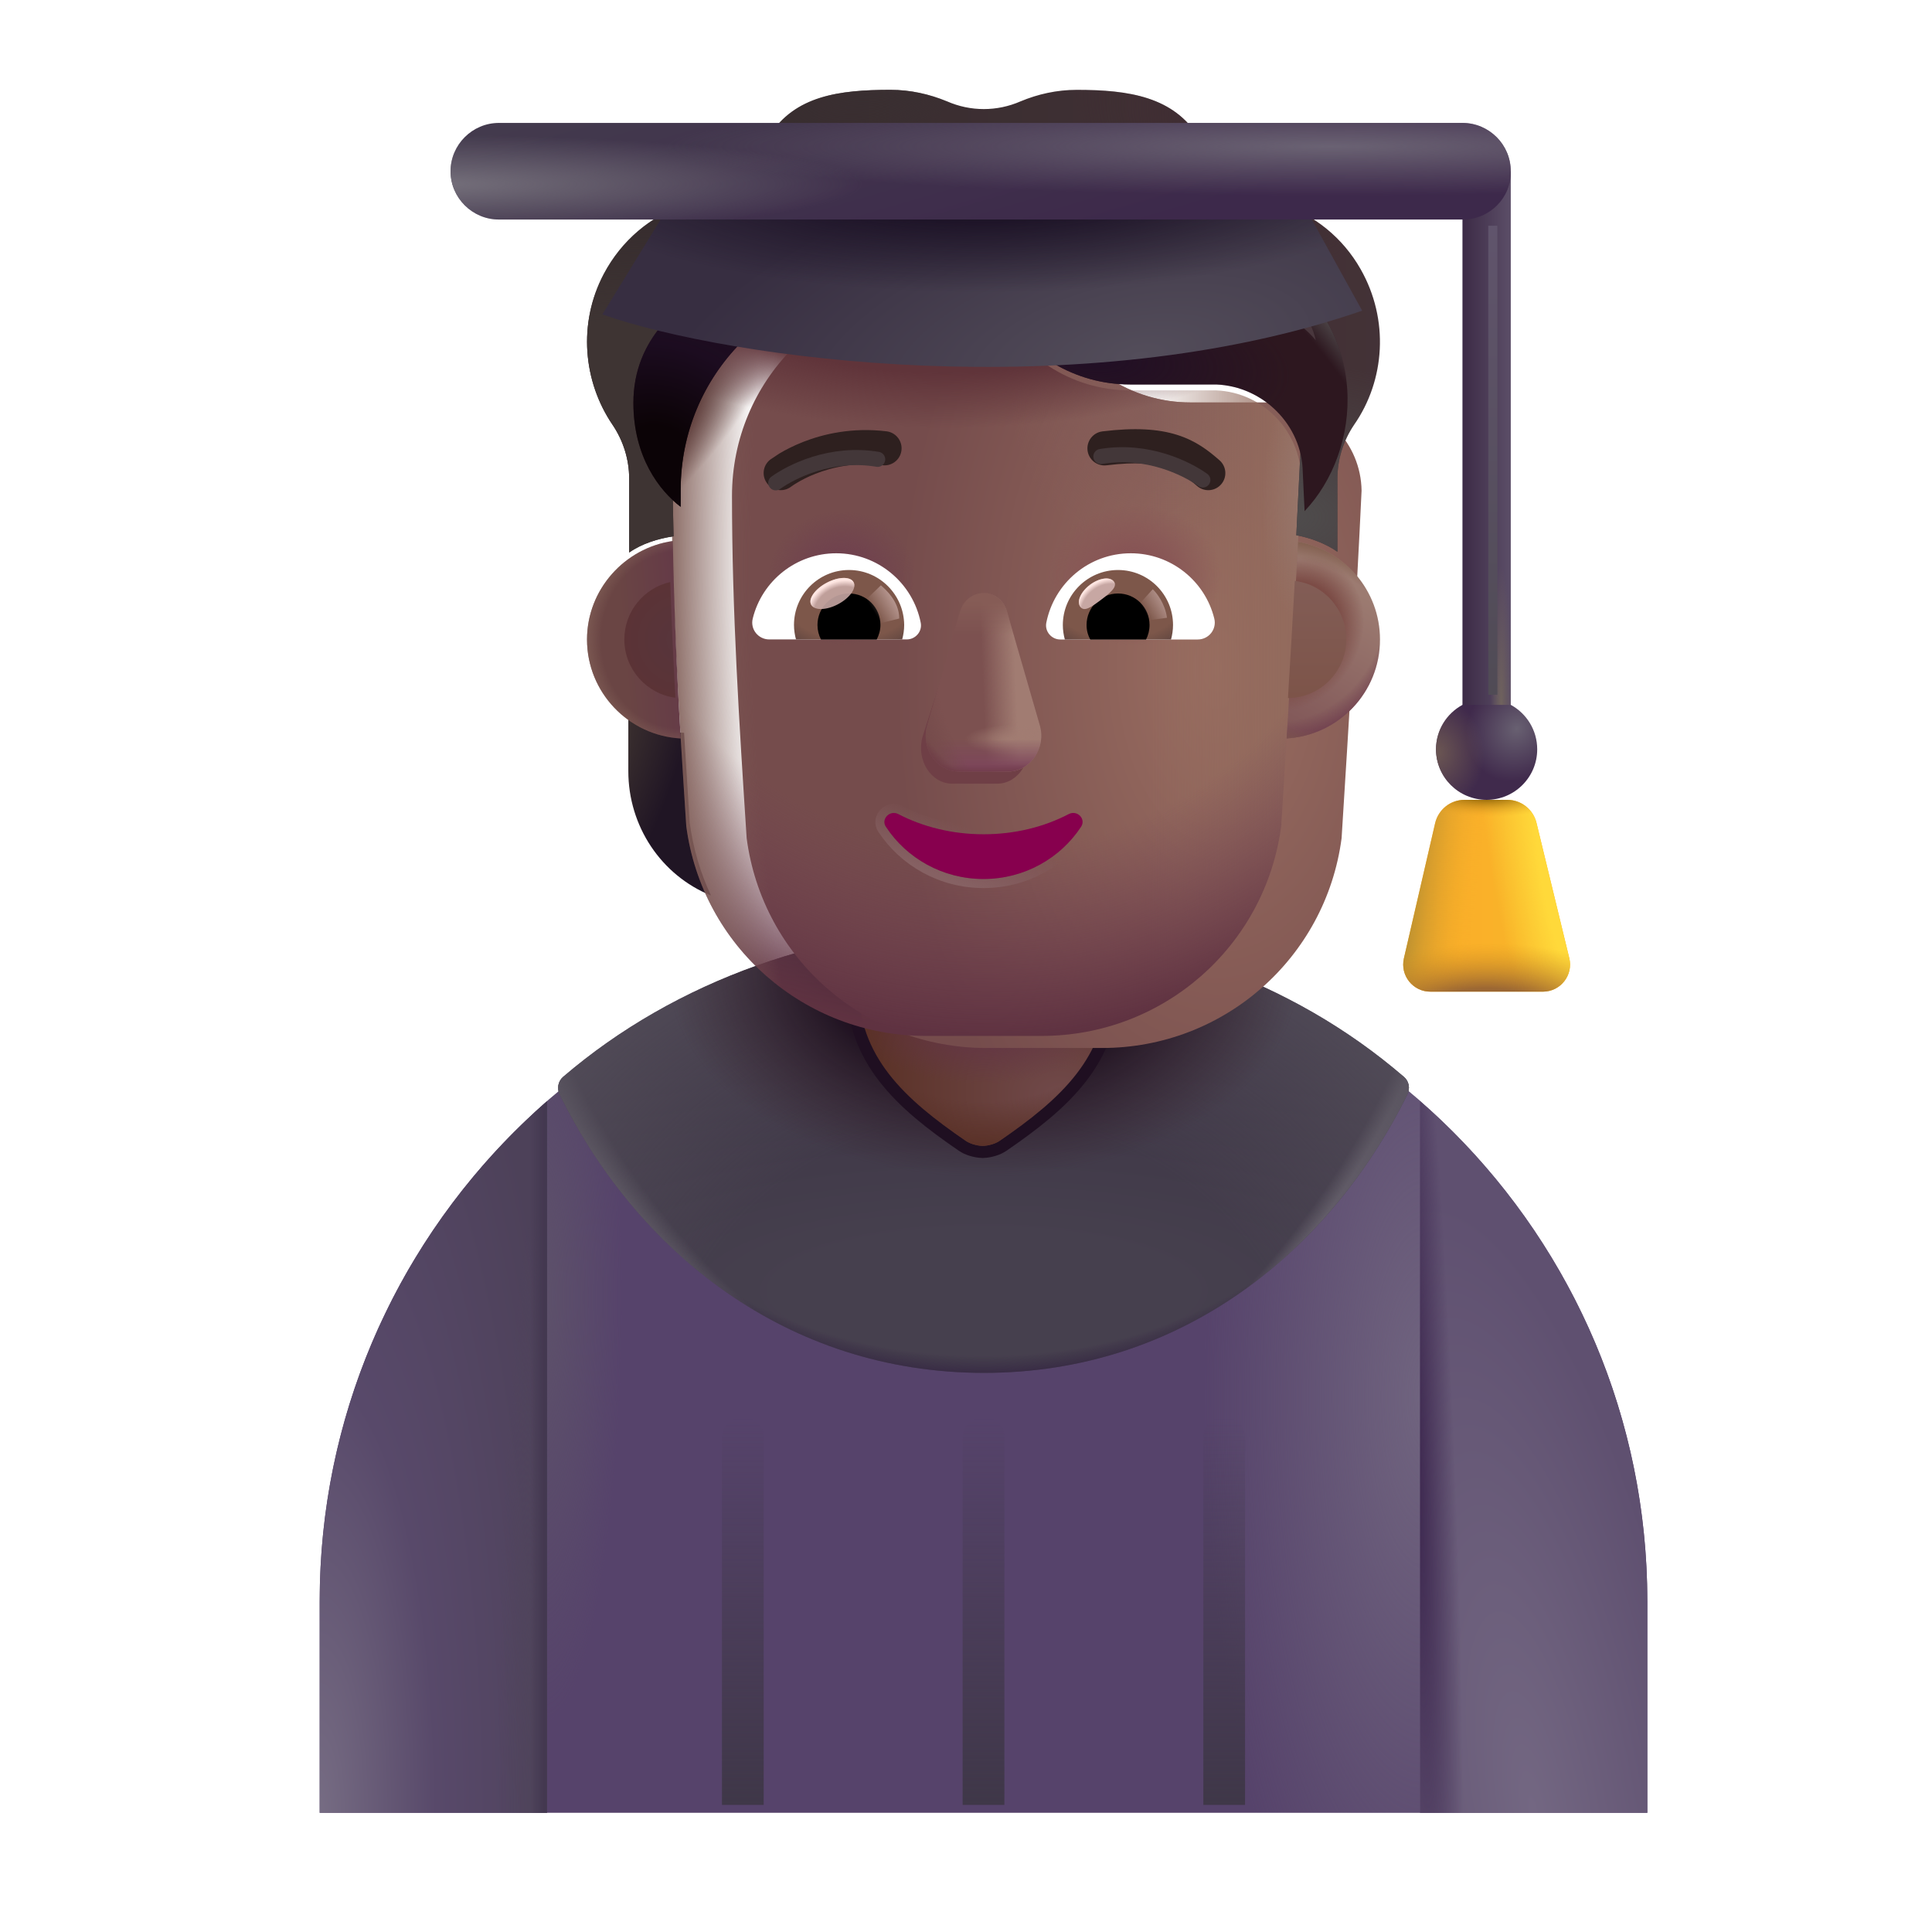 <svg width="32" height="32" viewBox="0 0 32 32" fill="none" xmlns="http://www.w3.org/2000/svg">
<path d="M16.295 15.525C10.225 15.525 5.295 20.445 5.295 26.525V30.025H27.285V26.525C27.285 20.445 22.365 15.525 16.295 15.525Z" fill="#56436B"/>
<path d="M16.295 15.525C10.225 15.525 5.295 20.445 5.295 26.525V30.025H27.285V26.525C27.285 20.445 22.365 15.525 16.295 15.525Z" fill="url(#paint0_radial_4002_1585)"/>
<path d="M16.295 15.525C10.225 15.525 5.295 20.445 5.295 26.525V30.025H27.285V26.525C27.285 20.445 22.365 15.525 16.295 15.525Z" fill="url(#paint1_radial_4002_1585)"/>
<path d="M23.311 18.125C23.36 18.026 23.336 17.907 23.252 17.835C21.396 16.232 18.906 15.348 16.298 15.348C13.69 15.348 11.185 16.242 9.328 17.835C9.245 17.907 9.22 18.026 9.269 18.125C10.544 20.725 13.024 22.739 16.298 22.739C19.572 22.739 22.028 20.724 23.311 18.125Z" fill="url(#paint2_radial_4002_1585)"/>
<path d="M23.311 18.125C23.36 18.026 23.336 17.907 23.252 17.835C21.396 16.232 18.906 15.348 16.298 15.348C13.69 15.348 11.185 16.242 9.328 17.835C9.245 17.907 9.22 18.026 9.269 18.125C10.544 20.725 13.024 22.739 16.298 22.739C19.572 22.739 22.028 20.724 23.311 18.125Z" fill="url(#paint3_radial_4002_1585)"/>
<path d="M23.311 18.125C23.36 18.026 23.336 17.907 23.252 17.835C21.396 16.232 18.906 15.348 16.298 15.348C13.69 15.348 11.185 16.242 9.328 17.835C9.245 17.907 9.22 18.026 9.269 18.125C10.544 20.725 13.024 22.739 16.298 22.739C19.572 22.739 22.028 20.724 23.311 18.125Z" fill="url(#paint4_radial_4002_1585)"/>
<path d="M23.311 18.125C23.36 18.026 23.336 17.907 23.252 17.835C21.396 16.232 18.906 15.348 16.298 15.348C13.69 15.348 11.185 16.242 9.328 17.835C9.245 17.907 9.22 18.026 9.269 18.125C10.544 20.725 13.024 22.739 16.298 22.739C19.572 22.739 22.028 20.724 23.311 18.125Z" fill="url(#paint5_radial_4002_1585)"/>
<path d="M23.311 18.125C23.36 18.026 23.336 17.907 23.252 17.835C21.396 16.232 18.906 15.348 16.298 15.348C13.69 15.348 11.185 16.242 9.328 17.835C9.245 17.907 9.22 18.026 9.269 18.125C10.544 20.725 13.024 22.739 16.298 22.739C19.572 22.739 22.028 20.724 23.311 18.125Z" fill="url(#paint6_radial_4002_1585)"/>
<path d="M23.311 18.125C23.36 18.026 23.336 17.907 23.252 17.835C21.396 16.232 18.906 15.348 16.298 15.348C13.69 15.348 11.185 16.242 9.328 17.835C9.245 17.907 9.22 18.026 9.269 18.125C10.544 20.725 13.024 22.739 16.298 22.739C19.572 22.739 22.028 20.724 23.311 18.125Z" fill="url(#paint7_radial_4002_1585)"/>
<g filter="url(#filter0_f_4002_1585)">
<path d="M15.996 18.896C16.059 18.939 16.166 18.976 16.276 18.98C16.387 18.976 16.494 18.939 16.556 18.896C17.573 18.2 18.336 17.506 18.336 16.309V12.676C18.336 11.536 17.416 10.616 16.276 10.616C15.136 10.616 14.216 11.536 14.216 12.676V16.309C14.216 17.506 14.979 18.2 15.996 18.896Z" stroke="#1F0F21" stroke-width="0.4"/>
</g>
<path d="M15.996 18.896C16.059 18.939 16.166 18.976 16.276 18.98C16.387 18.976 16.494 18.939 16.556 18.896C17.573 18.2 18.336 17.506 18.336 16.309V12.676C18.336 11.536 17.416 10.616 16.276 10.616C15.136 10.616 14.216 11.536 14.216 12.676V16.309C14.216 17.506 14.979 18.2 15.996 18.896Z" fill="url(#paint8_radial_4002_1585)"/>
<path d="M15.996 18.896C16.059 18.939 16.166 18.976 16.276 18.98C16.387 18.976 16.494 18.939 16.556 18.896C17.573 18.2 18.336 17.506 18.336 16.309V12.676C18.336 11.536 17.416 10.616 16.276 10.616C15.136 10.616 14.216 11.536 14.216 12.676V16.309C14.216 17.506 14.979 18.2 15.996 18.896Z" fill="url(#paint9_radial_4002_1585)"/>
<path d="M15.996 18.896C16.059 18.939 16.166 18.976 16.276 18.98C16.387 18.976 16.494 18.939 16.556 18.896C17.573 18.2 18.336 17.506 18.336 16.309V12.676C18.336 11.536 17.416 10.616 16.276 10.616C15.136 10.616 14.216 11.536 14.216 12.676V16.309C14.216 17.506 14.979 18.2 15.996 18.896Z" fill="url(#paint10_radial_4002_1585)"/>
<path d="M25.023 11.698V2.835H24.223V11.698H25.023Z" fill="url(#paint11_linear_4002_1585)"/>
<path d="M25.023 11.698V2.835H24.223V11.698H25.023Z" fill="url(#paint12_radial_4002_1585)"/>
<path d="M24.223 11.675C23.962 11.817 23.785 12.093 23.785 12.411C23.785 12.873 24.16 13.248 24.623 13.248C25.086 13.248 25.461 12.873 25.461 12.411C25.461 12.093 25.284 11.817 25.024 11.675H24.223Z" fill="url(#paint13_radial_4002_1585)"/>
<path d="M24.223 11.675C23.962 11.817 23.785 12.093 23.785 12.411C23.785 12.873 24.16 13.248 24.623 13.248C25.086 13.248 25.461 12.873 25.461 12.411C25.461 12.093 25.284 11.817 25.024 11.675H24.223Z" fill="url(#paint14_radial_4002_1585)"/>
<g filter="url(#filter1_f_4002_1585)">
<path d="M24.726 3.739V11.507" stroke="url(#paint15_linear_4002_1585)" stroke-width="0.15"/>
</g>
<path d="M23.77 13.636L23.253 15.874C23.188 16.159 23.406 16.429 23.698 16.425H25.561C25.85 16.422 26.061 16.149 25.992 15.868L25.449 13.629C25.395 13.405 25.194 13.248 24.964 13.248H24.257C24.024 13.248 23.822 13.409 23.77 13.636Z" fill="url(#paint16_linear_4002_1585)"/>
<path d="M23.77 13.636L23.253 15.874C23.188 16.159 23.406 16.429 23.698 16.425H25.561C25.85 16.422 26.061 16.149 25.992 15.868L25.449 13.629C25.395 13.405 25.194 13.248 24.964 13.248H24.257C24.024 13.248 23.822 13.409 23.77 13.636Z" fill="url(#paint17_linear_4002_1585)"/>
<path d="M23.77 13.636L23.253 15.874C23.188 16.159 23.406 16.429 23.698 16.425H25.561C25.85 16.422 26.061 16.149 25.992 15.868L25.449 13.629C25.395 13.405 25.194 13.248 24.964 13.248H24.257C24.024 13.248 23.822 13.409 23.77 13.636Z" fill="url(#paint18_radial_4002_1585)"/>
<path d="M23.77 13.636L23.253 15.874C23.188 16.159 23.406 16.429 23.698 16.425H25.561C25.85 16.422 26.061 16.149 25.992 15.868L25.449 13.629C25.395 13.405 25.194 13.248 24.964 13.248H24.257C24.024 13.248 23.822 13.409 23.77 13.636Z" fill="url(#paint19_radial_4002_1585)"/>
<path d="M23.77 13.636L23.253 15.874C23.188 16.159 23.406 16.429 23.698 16.425H25.561C25.85 16.422 26.061 16.149 25.992 15.868L25.449 13.629C25.395 13.405 25.194 13.248 24.964 13.248H24.257C24.024 13.248 23.822 13.409 23.77 13.636Z" fill="url(#paint20_radial_4002_1585)"/>
<path d="M9.06 30.026V18.239C6.753 20.255 5.295 23.219 5.295 26.526V30.026H9.06Z" fill="url(#paint21_radial_4002_1585)"/>
<path d="M9.06 30.026V18.239C6.753 20.255 5.295 23.219 5.295 26.526V30.026H9.06Z" fill="url(#paint22_radial_4002_1585)"/>
<path d="M9.06 30.026V18.239C6.753 20.255 5.295 23.219 5.295 26.526V30.026H9.06Z" fill="url(#paint23_linear_4002_1585)"/>
<path d="M23.52 30.026V18.239C25.827 20.255 27.285 23.219 27.285 26.526V30.026H23.52Z" fill="url(#paint24_radial_4002_1585)"/>
<path d="M23.52 30.026V18.239C25.827 20.255 27.285 23.219 27.285 26.526V30.026H23.52Z" fill="url(#paint25_radial_4002_1585)"/>
<g filter="url(#filter2_f_4002_1585)">
<path d="M11.958 23.802C11.958 23.614 12.113 23.461 12.304 23.461C12.495 23.461 12.649 23.614 12.649 23.802V29.895H11.958V23.802Z" fill="url(#paint26_linear_4002_1585)"/>
<path d="M15.944 23.802C15.944 23.614 16.099 23.461 16.29 23.461C16.481 23.461 16.636 23.614 16.636 23.802V29.895H15.944V23.802Z" fill="url(#paint27_linear_4002_1585)"/>
<path d="M19.931 23.802C19.931 23.614 20.085 23.461 20.276 23.461C20.467 23.461 20.622 23.614 20.622 23.802V29.895H19.931V23.802Z" fill="url(#paint28_linear_4002_1585)"/>
</g>
<g filter="url(#filter3_f_4002_1585)">
<path d="M20.568 5.151L18.445 5.151C18.173 5.151 17.952 4.931 17.952 4.659C17.952 4.355 18.224 4.123 18.523 4.17C19.074 4.258 19.806 4.381 20.296 4.502C21.403 4.777 21.709 5.316 21.794 5.7C21.399 5.217 20.812 5.133 20.568 5.151Z" fill="#504A4C"/>
</g>
<path d="M21.25 12.137C21.592 12.127 21.912 12.011 22.173 11.823V12.773C22.173 13.684 21.63 14.496 20.805 14.832C20.978 14.462 21.098 14.059 21.157 13.629L21.25 12.137Z" fill="url(#paint29_radial_4002_1585)"/>
<path d="M11.33 12.137C10.988 12.127 10.668 12.011 10.407 11.823V12.773C10.407 13.684 10.95 14.496 11.775 14.832C11.602 14.462 11.482 14.059 11.423 13.629L11.33 12.137Z" fill="url(#paint30_radial_4002_1585)"/>
<g filter="url(#filter4_ii_4002_1585)">
<path d="M11.367 13.684C11.63 15.675 13.325 17.158 15.332 17.158H17.256C19.263 17.158 20.958 15.675 21.221 13.684C21.341 11.762 21.462 9.848 21.552 7.927C21.541 7.144 20.924 6.499 20.145 6.466H18.716C17.742 6.466 16.86 5.891 16.46 4.994C16.357 4.737 16.108 4.567 15.832 4.567H14.533C12.65 4.567 11.124 6.11 11.124 8.014C11.124 9.913 11.243 11.78 11.367 13.684Z" fill="url(#paint31_radial_4002_1585)"/>
<path d="M11.367 13.684C11.63 15.675 13.325 17.158 15.332 17.158H17.256C19.263 17.158 20.958 15.675 21.221 13.684C21.341 11.762 21.462 9.848 21.552 7.927C21.541 7.144 20.924 6.499 20.145 6.466H18.716C17.742 6.466 16.86 5.891 16.46 4.994C16.357 4.737 16.108 4.567 15.832 4.567H14.533C12.65 4.567 11.124 6.11 11.124 8.014C11.124 9.913 11.243 11.78 11.367 13.684Z" fill="url(#paint32_radial_4002_1585)"/>
</g>
<path d="M11.367 13.684C11.63 15.675 13.325 17.158 15.332 17.158H17.256C19.263 17.158 20.958 15.675 21.221 13.684C21.341 11.762 21.462 9.848 21.552 7.927C21.541 7.144 20.924 6.499 20.145 6.466H18.716C17.742 6.466 16.86 5.891 16.46 4.994C16.357 4.737 16.108 4.567 15.832 4.567H14.533C12.65 4.567 11.124 6.11 11.124 8.014C11.124 9.913 11.243 11.78 11.367 13.684Z" fill="url(#paint33_linear_4002_1585)"/>
<path d="M11.367 13.684C11.63 15.675 13.325 17.158 15.332 17.158H17.256C19.263 17.158 20.958 15.675 21.221 13.684C21.341 11.762 21.462 9.848 21.552 7.927C21.541 7.144 20.924 6.499 20.145 6.466H18.716C17.742 6.466 16.86 5.891 16.46 4.994C16.357 4.737 16.108 4.567 15.832 4.567H14.533C12.65 4.567 11.124 6.11 11.124 8.014C11.124 9.913 11.243 11.78 11.367 13.684Z" fill="url(#paint34_radial_4002_1585)"/>
<path d="M11.367 13.684C11.63 15.675 13.325 17.158 15.332 17.158H17.256C19.263 17.158 20.958 15.675 21.221 13.684C21.341 11.762 21.462 9.848 21.552 7.927C21.541 7.144 20.924 6.499 20.145 6.466H18.716C17.742 6.466 16.86 5.891 16.46 4.994C16.357 4.737 16.108 4.567 15.832 4.567H14.533C12.65 4.567 11.124 6.11 11.124 8.014C11.124 9.913 11.243 11.78 11.367 13.684Z" fill="url(#paint35_radial_4002_1585)"/>
<path d="M11.367 13.684C11.63 15.675 13.325 17.158 15.332 17.158H17.256C19.263 17.158 20.958 15.675 21.221 13.684C21.341 11.762 21.462 9.848 21.552 7.927C21.541 7.144 20.924 6.499 20.145 6.466H18.716C17.742 6.466 16.86 5.891 16.46 4.994C16.357 4.737 16.108 4.567 15.832 4.567H14.533C12.65 4.567 11.124 6.11 11.124 8.014C11.124 9.913 11.243 11.78 11.367 13.684Z" fill="url(#paint36_radial_4002_1585)"/>
<path d="M11.367 13.684C11.63 15.675 13.325 17.158 15.332 17.158H17.256C19.263 17.158 20.958 15.675 21.221 13.684C21.341 11.762 21.462 9.848 21.552 7.927C21.541 7.144 20.924 6.499 20.145 6.466H18.716C17.742 6.466 16.86 5.891 16.46 4.994C16.357 4.737 16.108 4.567 15.832 4.567H14.533C12.65 4.567 11.124 6.11 11.124 8.014C11.124 9.913 11.243 11.78 11.367 13.684Z" fill="url(#paint37_radial_4002_1585)"/>
<path d="M11.367 13.684C11.63 15.675 13.325 17.158 15.332 17.158H17.256C19.263 17.158 20.958 15.675 21.221 13.684C21.341 11.762 21.462 9.848 21.552 7.927C21.541 7.144 20.924 6.499 20.145 6.466H18.716C17.742 6.466 16.86 5.891 16.46 4.994C16.357 4.737 16.108 4.567 15.832 4.567H14.533C12.65 4.567 11.124 6.11 11.124 8.014C11.124 9.913 11.243 11.78 11.367 13.684Z" fill="url(#paint38_radial_4002_1585)"/>
<path d="M11.367 13.684C11.63 15.675 13.325 17.158 15.332 17.158H17.256C19.263 17.158 20.958 15.675 21.221 13.684C21.341 11.762 21.462 9.848 21.552 7.927C21.541 7.144 20.924 6.499 20.145 6.466H18.716C17.742 6.466 16.86 5.891 16.46 4.994C16.357 4.737 16.108 4.567 15.832 4.567H14.533C12.65 4.567 11.124 6.11 11.124 8.014C11.124 9.913 11.243 11.78 11.367 13.684Z" fill="url(#paint39_radial_4002_1585)"/>
<path d="M11.367 13.684C11.63 15.675 13.325 17.158 15.332 17.158H17.256C19.263 17.158 20.958 15.675 21.221 13.684C21.341 11.762 21.462 9.848 21.552 7.927C21.541 7.144 20.924 6.499 20.145 6.466H18.716C17.742 6.466 16.86 5.891 16.46 4.994C16.357 4.737 16.108 4.567 15.832 4.567H14.533C12.65 4.567 11.124 6.11 11.124 8.014C11.124 9.913 11.243 11.78 11.367 13.684Z" fill="url(#paint40_radial_4002_1585)"/>
<g filter="url(#filter5_f_4002_1585)">
<path d="M15.88 10.333L15.278 12.209C15.175 12.594 15.422 12.98 15.772 12.98H16.518C16.869 12.98 17.116 12.588 17.013 12.209L16.508 10.333C16.4 9.918 15.994 9.918 15.88 10.333Z" fill="#6F3F46"/>
</g>
<g filter="url(#filter6_f_4002_1585)">
<path d="M15.9 10.133L15.358 12.009C15.247 12.395 15.513 12.78 15.889 12.78H16.691C17.067 12.78 17.333 12.389 17.222 12.009L16.68 10.133C16.564 9.718 16.022 9.718 15.9 10.133Z" fill="#7C5150"/>
<path d="M15.9 10.133L15.358 12.009C15.247 12.395 15.513 12.78 15.889 12.78H16.691C17.067 12.78 17.333 12.389 17.222 12.009L16.68 10.133C16.564 9.718 16.022 9.718 15.9 10.133Z" fill="url(#paint41_linear_4002_1585)"/>
<path d="M15.9 10.133L15.358 12.009C15.247 12.395 15.513 12.78 15.889 12.78H16.691C17.067 12.78 17.333 12.389 17.222 12.009L16.68 10.133C16.564 9.718 16.022 9.718 15.9 10.133Z" fill="url(#paint42_radial_4002_1585)"/>
<path d="M15.9 10.133L15.358 12.009C15.247 12.395 15.513 12.78 15.889 12.78H16.691C17.067 12.78 17.333 12.389 17.222 12.009L16.68 10.133C16.564 9.718 16.022 9.718 15.9 10.133Z" fill="url(#paint43_linear_4002_1585)"/>
<path d="M15.9 10.133L15.358 12.009C15.247 12.395 15.513 12.78 15.889 12.78H16.691C17.067 12.78 17.333 12.389 17.222 12.009L16.68 10.133C16.564 9.718 16.022 9.718 15.9 10.133Z" fill="url(#paint44_radial_4002_1585)"/>
<path d="M15.9 10.133L15.358 12.009C15.247 12.395 15.513 12.78 15.889 12.78H16.691C17.067 12.78 17.333 12.389 17.222 12.009L16.68 10.133C16.564 9.718 16.022 9.718 15.9 10.133Z" fill="url(#paint45_linear_4002_1585)"/>
</g>
<path d="M15.9 10.133L15.358 12.009C15.247 12.395 15.513 12.78 15.889 12.78H16.691C17.067 12.78 17.333 12.389 17.222 12.009L16.68 10.133C16.564 9.718 16.022 9.718 15.9 10.133Z" fill="url(#paint46_linear_4002_1585)"/>
<path d="M15.9 10.133L15.358 12.009C15.247 12.395 15.513 12.78 15.889 12.78H16.691C17.067 12.78 17.333 12.389 17.222 12.009L16.68 10.133C16.564 9.718 16.022 9.718 15.9 10.133Z" fill="url(#paint47_radial_4002_1585)"/>
<g filter="url(#filter7_f_4002_1585)">
<path d="M14.911 13.416L14.911 13.416L14.911 13.416C14.807 13.364 14.7 13.396 14.636 13.464C14.572 13.531 14.546 13.641 14.612 13.738C14.968 14.276 15.586 14.634 16.29 14.634C16.994 14.634 17.613 14.276 17.968 13.738C18.034 13.639 18.009 13.529 17.944 13.461C17.879 13.394 17.772 13.364 17.669 13.416L17.669 13.416L17.669 13.416C17.271 13.624 16.801 13.743 16.29 13.743C15.784 13.743 15.309 13.624 14.911 13.416Z" stroke="url(#paint48_linear_4002_1585)" stroke-width="0.15"/>
</g>
<path d="M16.29 13.818C15.772 13.818 15.286 13.696 14.877 13.483C14.737 13.412 14.586 13.569 14.675 13.696C15.016 14.214 15.612 14.559 16.29 14.559C16.968 14.559 17.564 14.214 17.905 13.696C17.993 13.564 17.843 13.412 17.703 13.483C17.294 13.696 16.813 13.818 16.29 13.818Z" fill="url(#paint49_radial_4002_1585)"/>
<g filter="url(#filter8_ii_4002_1585)">
<path d="M21.243 4.085C21.768 4.266 22.239 4.633 22.536 5.158C23.012 5.995 22.942 6.997 22.428 7.735C22.25 7.998 22.152 8.31 22.152 8.627V9.839C21.961 9.706 21.71 9.608 21.471 9.566L21.552 7.927C21.541 7.144 20.924 6.499 20.145 6.466H18.716C17.742 6.466 16.86 5.891 16.46 4.994C16.357 4.737 16.108 4.567 15.832 4.567H14.533C12.65 4.567 11.124 6.11 11.124 8.014L11.156 9.583C10.896 9.621 10.626 9.707 10.421 9.852V8.627C10.421 8.31 10.323 7.998 10.145 7.735C9.658 7.018 9.571 6.055 9.999 5.24C10.296 4.676 10.778 4.282 11.325 4.091C11.909 3.883 12.407 3.489 12.737 2.958C13.159 2.285 13.9 2.188 14.75 2.188C15.08 2.188 15.394 2.259 15.686 2.379C16.076 2.549 16.514 2.549 16.903 2.379C17.19 2.259 17.504 2.188 17.834 2.188C18.695 2.188 19.447 2.301 19.863 2.991C20.177 3.511 20.669 3.888 21.243 4.085Z" fill="url(#paint50_linear_4002_1585)"/>
<path d="M21.243 4.085C21.768 4.266 22.239 4.633 22.536 5.158C23.012 5.995 22.942 6.997 22.428 7.735C22.25 7.998 22.152 8.31 22.152 8.627V9.839C21.961 9.706 21.71 9.608 21.471 9.566L21.552 7.927C21.541 7.144 20.924 6.499 20.145 6.466H18.716C17.742 6.466 16.86 5.891 16.46 4.994C16.357 4.737 16.108 4.567 15.832 4.567H14.533C12.65 4.567 11.124 6.11 11.124 8.014L11.156 9.583C10.896 9.621 10.626 9.707 10.421 9.852V8.627C10.421 8.31 10.323 7.998 10.145 7.735C9.658 7.018 9.571 6.055 9.999 5.24C10.296 4.676 10.778 4.282 11.325 4.091C11.909 3.883 12.407 3.489 12.737 2.958C13.159 2.285 13.9 2.188 14.75 2.188C15.08 2.188 15.394 2.259 15.686 2.379C16.076 2.549 16.514 2.549 16.903 2.379C17.19 2.259 17.504 2.188 17.834 2.188C18.695 2.188 19.447 2.301 19.863 2.991C20.177 3.511 20.669 3.888 21.243 4.085Z" fill="url(#paint51_radial_4002_1585)"/>
<path d="M21.243 4.085C21.768 4.266 22.239 4.633 22.536 5.158C23.012 5.995 22.942 6.997 22.428 7.735C22.25 7.998 22.152 8.31 22.152 8.627V9.839C21.961 9.706 21.71 9.608 21.471 9.566L21.552 7.927C21.541 7.144 20.924 6.499 20.145 6.466H18.716C17.742 6.466 16.86 5.891 16.46 4.994C16.357 4.737 16.108 4.567 15.832 4.567H14.533C12.65 4.567 11.124 6.11 11.124 8.014L11.156 9.583C10.896 9.621 10.626 9.707 10.421 9.852V8.627C10.421 8.31 10.323 7.998 10.145 7.735C9.658 7.018 9.571 6.055 9.999 5.24C10.296 4.676 10.778 4.282 11.325 4.091C11.909 3.883 12.407 3.489 12.737 2.958C13.159 2.285 13.9 2.188 14.75 2.188C15.08 2.188 15.394 2.259 15.686 2.379C16.076 2.549 16.514 2.549 16.903 2.379C17.19 2.259 17.504 2.188 17.834 2.188C18.695 2.188 19.447 2.301 19.863 2.991C20.177 3.511 20.669 3.888 21.243 4.085Z" fill="url(#paint52_radial_4002_1585)"/>
<path d="M21.243 4.085C21.768 4.266 22.239 4.633 22.536 5.158C23.012 5.995 22.942 6.997 22.428 7.735C22.25 7.998 22.152 8.31 22.152 8.627V9.839C21.961 9.706 21.71 9.608 21.471 9.566L21.552 7.927C21.541 7.144 20.924 6.499 20.145 6.466H18.716C17.742 6.466 16.86 5.891 16.46 4.994C16.357 4.737 16.108 4.567 15.832 4.567H14.533C12.65 4.567 11.124 6.11 11.124 8.014L11.156 9.583C10.896 9.621 10.626 9.707 10.421 9.852V8.627C10.421 8.31 10.323 7.998 10.145 7.735C9.658 7.018 9.571 6.055 9.999 5.24C10.296 4.676 10.778 4.282 11.325 4.091C11.909 3.883 12.407 3.489 12.737 2.958C13.159 2.285 13.9 2.188 14.75 2.188C15.08 2.188 15.394 2.259 15.686 2.379C16.076 2.549 16.514 2.549 16.903 2.379C17.19 2.259 17.504 2.188 17.834 2.188C18.695 2.188 19.447 2.301 19.863 2.991C20.177 3.511 20.669 3.888 21.243 4.085Z" fill="url(#paint53_radial_4002_1585)"/>
<path d="M21.243 4.085C21.768 4.266 22.239 4.633 22.536 5.158C23.012 5.995 22.942 6.997 22.428 7.735C22.25 7.998 22.152 8.31 22.152 8.627V9.839C21.961 9.706 21.71 9.608 21.471 9.566L21.552 7.927C21.541 7.144 20.924 6.499 20.145 6.466H18.716C17.742 6.466 16.86 5.891 16.46 4.994C16.357 4.737 16.108 4.567 15.832 4.567H14.533C12.65 4.567 11.124 6.11 11.124 8.014L11.156 9.583C10.896 9.621 10.626 9.707 10.421 9.852V8.627C10.421 8.31 10.323 7.998 10.145 7.735C9.658 7.018 9.571 6.055 9.999 5.24C10.296 4.676 10.778 4.282 11.325 4.091C11.909 3.883 12.407 3.489 12.737 2.958C13.159 2.285 13.9 2.188 14.75 2.188C15.08 2.188 15.394 2.259 15.686 2.379C16.076 2.549 16.514 2.549 16.903 2.379C17.19 2.259 17.504 2.188 17.834 2.188C18.695 2.188 19.447 2.301 19.863 2.991C20.177 3.511 20.669 3.888 21.243 4.085Z" fill="url(#paint54_radial_4002_1585)"/>
</g>
<g filter="url(#filter9_i_4002_1585)">
<path d="M20.098 7.823C19.92 7.667 19.712 7.502 19.397 7.403C19.087 7.305 18.698 7.279 18.16 7.345C18.005 7.364 17.895 7.505 17.913 7.66C17.932 7.815 18.073 7.926 18.229 7.907C18.72 7.846 19.02 7.878 19.227 7.943C19.429 8.006 19.566 8.11 19.727 8.249C19.845 8.352 20.023 8.34 20.126 8.222C20.229 8.104 20.216 7.925 20.098 7.823Z" fill="#2E201F"/>
</g>
<g filter="url(#filter10_i_4002_1585)">
<path d="M12.81 7.711C12.902 7.656 13.034 7.586 13.201 7.52C13.535 7.389 14.013 7.275 14.584 7.344C14.739 7.363 14.85 7.505 14.831 7.66C14.812 7.815 14.671 7.925 14.515 7.906C14.058 7.85 13.676 7.941 13.408 8.047C13.274 8.099 13.17 8.155 13.101 8.197C13.066 8.217 13.04 8.235 13.024 8.246C13.016 8.251 13.01 8.255 13.007 8.258L13.004 8.26C12.881 8.355 12.704 8.332 12.608 8.209C12.512 8.086 12.534 7.908 12.658 7.812L12.81 7.711Z" fill="#2E201F"/>
</g>
<g filter="url(#filter11_if_4002_1585)">
<path d="M16.527 5.134C16.503 5.088 16.481 5.041 16.46 4.994C16.357 4.737 16.108 4.567 15.832 4.567H14.533C12.65 4.567 11.124 6.11 11.124 8.015V8.295C10.777 8.031 10.341 7.474 10.341 6.573C10.341 5.48 11.139 4.927 11.647 4.575C11.791 4.475 11.912 4.391 11.985 4.316C12.016 4.284 12.05 4.248 12.086 4.209C12.443 3.831 13.079 3.157 14.188 2.863C14.737 2.717 15.293 2.683 15.742 2.695C16.215 2.707 16.549 3.116 16.549 3.588V5.12L16.527 5.134Z" fill="#2D171F"/>
<path d="M16.527 5.134C16.503 5.088 16.481 5.041 16.46 4.994C16.357 4.737 16.108 4.567 15.832 4.567H14.533C12.65 4.567 11.124 6.11 11.124 8.015V8.295C10.777 8.031 10.341 7.474 10.341 6.573C10.341 5.48 11.139 4.927 11.647 4.575C11.791 4.475 11.912 4.391 11.985 4.316C12.016 4.284 12.05 4.248 12.086 4.209C12.443 3.831 13.079 3.157 14.188 2.863C14.737 2.717 15.293 2.683 15.742 2.695C16.215 2.707 16.549 3.116 16.549 3.588V5.12L16.527 5.134Z" fill="url(#paint55_radial_4002_1585)"/>
<path d="M16.527 5.134C16.503 5.088 16.481 5.041 16.46 4.994C16.357 4.737 16.108 4.567 15.832 4.567H14.533C12.65 4.567 11.124 6.11 11.124 8.015V8.295C10.777 8.031 10.341 7.474 10.341 6.573C10.341 5.48 11.139 4.927 11.647 4.575C11.791 4.475 11.912 4.391 11.985 4.316C12.016 4.284 12.05 4.248 12.086 4.209C12.443 3.831 13.079 3.157 14.188 2.863C14.737 2.717 15.293 2.683 15.742 2.695C16.215 2.707 16.549 3.116 16.549 3.588V5.12L16.527 5.134Z" fill="url(#paint56_radial_4002_1585)"/>
</g>
<g filter="url(#filter12_f_4002_1585)">
<path d="M21.608 8.466L21.578 7.822C21.567 7.043 20.924 6.4 20.145 6.368H18.716C17.809 6.368 16.982 5.872 16.549 5.083C16.549 5.083 16.484 4.931 16.418 4.673C16.17 3.701 17.096 2.966 18.076 3.181C19.044 3.393 20.145 3.752 20.983 4.298C22.763 5.459 22.545 7.481 21.608 8.466Z" fill="#2D171F"/>
<path d="M21.608 8.466L21.578 7.822C21.567 7.043 20.924 6.4 20.145 6.368H18.716C17.809 6.368 16.982 5.872 16.549 5.083C16.549 5.083 16.484 4.931 16.418 4.673C16.17 3.701 17.096 2.966 18.076 3.181C19.044 3.393 20.145 3.752 20.983 4.298C22.763 5.459 22.545 7.481 21.608 8.466Z" fill="url(#paint57_radial_4002_1585)"/>
<path d="M21.608 8.466L21.578 7.822C21.567 7.043 20.924 6.4 20.145 6.368H18.716C17.809 6.368 16.982 5.872 16.549 5.083C16.549 5.083 16.484 4.931 16.418 4.673C16.17 3.701 17.096 2.966 18.076 3.181C19.044 3.393 20.145 3.752 20.983 4.298C22.763 5.459 22.545 7.481 21.608 8.466Z" fill="url(#paint58_radial_4002_1585)"/>
</g>
<path d="M18.729 9.164C19.396 9.164 19.959 9.623 20.112 10.244C20.157 10.422 20.021 10.592 19.838 10.592H17.562C17.417 10.592 17.302 10.46 17.33 10.315C17.459 9.661 18.034 9.164 18.729 9.164Z" fill="white"/>
<path d="M18.518 9.441C19.023 9.441 19.429 9.851 19.429 10.352C19.429 10.435 19.416 10.518 19.396 10.592H17.637C17.616 10.513 17.604 10.435 17.604 10.352C17.604 9.851 18.013 9.441 18.518 9.441Z" fill="url(#paint59_radial_4002_1585)"/>
<path d="M17.997 10.352C17.997 10.062 18.229 9.83 18.518 9.83C18.808 9.83 19.04 10.062 19.04 10.352C19.04 10.438 19.019 10.521 18.982 10.592H18.059C18.018 10.521 17.997 10.438 17.997 10.352Z" fill="black"/>
<g filter="url(#filter13_f_4002_1585)">
<path d="M18.451 9.634C18.516 9.72 18.381 9.826 18.227 9.942C18.072 10.057 17.958 10.138 17.893 10.051C17.828 9.964 17.901 9.801 18.055 9.685C18.209 9.57 18.387 9.547 18.451 9.634Z" fill="#C7A7A3"/>
<path d="M18.451 9.634C18.516 9.72 18.381 9.826 18.227 9.942C18.072 10.057 17.958 10.138 17.893 10.051C17.828 9.964 17.901 9.801 18.055 9.685C18.209 9.57 18.387 9.547 18.451 9.634Z" fill="url(#paint60_radial_4002_1585)"/>
</g>
<g filter="url(#filter14_f_4002_1585)">
<path d="M19.329 10.232C19.296 9.996 19.158 9.819 19.093 9.76L18.828 10.051L18.948 10.284L19.329 10.232Z" fill="url(#paint61_linear_4002_1585)"/>
</g>
<path d="M13.851 9.164C13.184 9.164 12.621 9.623 12.468 10.244C12.423 10.422 12.559 10.591 12.741 10.591H15.018C15.163 10.591 15.279 10.459 15.25 10.314C15.121 9.66 14.542 9.164 13.851 9.164Z" fill="white"/>
<path d="M14.062 9.441C13.557 9.441 13.151 9.851 13.151 10.351C13.151 10.434 13.164 10.517 13.184 10.591H14.943C14.964 10.513 14.976 10.434 14.976 10.351C14.972 9.851 14.567 9.441 14.062 9.441Z" fill="url(#paint62_radial_4002_1585)"/>
<path d="M14.583 10.352C14.583 10.062 14.351 9.83 14.062 9.83C13.772 9.83 13.54 10.062 13.54 10.352C13.54 10.438 13.561 10.521 13.598 10.592H14.521C14.558 10.521 14.583 10.438 14.583 10.352Z" fill="black"/>
<g filter="url(#filter15_f_4002_1585)">
<path d="M14.894 10.245C14.894 9.95 14.655 9.754 14.59 9.695L14.296 9.979L14.477 10.348L14.894 10.245Z" fill="url(#paint63_linear_4002_1585)"/>
</g>
<g filter="url(#filter16_f_4002_1585)">
<ellipse cx="13.787" cy="9.83" rx="0.398" ry="0.201" transform="rotate(-27.914 13.787 9.83)" fill="#C7A7A3" fill-opacity="0.9"/>
<ellipse cx="13.787" cy="9.83" rx="0.398" ry="0.201" transform="rotate(-27.914 13.787 9.83)" fill="url(#paint64_radial_4002_1585)"/>
</g>
<path d="M21.311 12.23C21.379 11.145 21.443 10.06 21.5 8.975C22.271 9.109 22.857 9.782 22.857 10.592C22.857 11.466 22.173 12.181 21.311 12.23Z" fill="url(#paint65_linear_4002_1585)"/>
<path d="M21.311 12.23C21.379 11.145 21.443 10.06 21.5 8.975C22.271 9.109 22.857 9.782 22.857 10.592C22.857 11.466 22.173 12.181 21.311 12.23Z" fill="url(#paint66_radial_4002_1585)"/>
<path d="M21.311 12.23C21.379 11.145 21.443 10.06 21.5 8.975C22.271 9.109 22.857 9.782 22.857 10.592C22.857 11.466 22.173 12.181 21.311 12.23Z" fill="url(#paint67_radial_4002_1585)"/>
<path d="M21.311 12.23C21.379 11.145 21.443 10.06 21.5 8.975C22.271 9.109 22.857 9.782 22.857 10.592C22.857 11.466 22.173 12.181 21.311 12.23Z" fill="url(#paint68_radial_4002_1585)"/>
<path d="M11.144 8.961C10.347 9.074 9.723 9.764 9.723 10.592C9.723 11.468 10.41 12.184 11.275 12.231C11.209 11.141 11.165 10.052 11.144 8.961Z" fill="url(#paint69_linear_4002_1585)"/>
<path d="M11.144 8.961C10.347 9.074 9.723 9.764 9.723 10.592C9.723 11.468 10.41 12.184 11.275 12.231C11.209 11.141 11.165 10.052 11.144 8.961Z" fill="url(#paint70_radial_4002_1585)"/>
<g filter="url(#filter17_f_4002_1585)">
<path d="M11.102 9.64C10.666 9.738 10.341 10.127 10.341 10.591C10.341 11.086 10.71 11.494 11.187 11.557C11.151 10.918 11.122 10.28 11.102 9.64Z" fill="url(#paint71_radial_4002_1585)"/>
</g>
<g filter="url(#filter18_f_4002_1585)">
<path d="M21.333 11.562C21.372 10.915 21.41 10.268 21.446 9.621C21.927 9.681 22.299 10.091 22.299 10.588C22.299 11.123 21.867 11.558 21.333 11.562Z" fill="url(#paint72_linear_4002_1585)"/>
</g>
<g filter="url(#filter19_f_4002_1585)">
<path d="M12.849 7.997C13.111 7.809 13.764 7.478 14.537 7.608" stroke="#433739" stroke-width="0.25" stroke-linecap="round"/>
</g>
<g filter="url(#filter20_f_4002_1585)">
<path d="M19.923 7.95C19.661 7.762 19.007 7.431 18.234 7.561" stroke="#433739" stroke-width="0.25" stroke-linecap="round"/>
</g>
<g filter="url(#filter21_f_4002_1585)">
<path d="M20.568 5.088L18.445 5.088C18.173 5.088 17.952 4.868 17.952 4.596C17.952 4.292 18.224 4.06 18.523 4.107C19.074 4.195 19.806 4.318 20.296 4.439C21.403 4.714 21.709 5.253 21.794 5.637C21.399 5.154 20.812 5.07 20.568 5.088Z" fill="#49373D"/>
</g>
<g filter="url(#filter22_i_4002_1585)">
<path d="M9.977 5.258L11.188 3.286L21.445 3.176L22.562 5.196C17.898 6.805 12.066 5.993 9.977 5.258Z" fill="url(#paint73_radial_4002_1585)"/>
<path d="M9.977 5.258L11.188 3.286L21.445 3.176L22.562 5.196C17.898 6.805 12.066 5.993 9.977 5.258Z" fill="url(#paint74_radial_4002_1585)"/>
</g>
<path d="M24.233 3.636H8.263C7.823 3.636 7.463 3.276 7.463 2.836C7.463 2.396 7.823 2.036 8.263 2.036H24.223C24.663 2.036 25.023 2.396 25.023 2.836C25.033 3.276 24.673 3.636 24.233 3.636Z" fill="url(#paint75_linear_4002_1585)"/>
<path d="M24.233 3.636H8.263C7.823 3.636 7.463 3.276 7.463 2.836C7.463 2.396 7.823 2.036 8.263 2.036H24.223C24.663 2.036 25.023 2.396 25.023 2.836C25.033 3.276 24.673 3.636 24.233 3.636Z" fill="url(#paint76_radial_4002_1585)"/>
<path d="M24.233 3.636H8.263C7.823 3.636 7.463 3.276 7.463 2.836C7.463 2.396 7.823 2.036 8.263 2.036H24.223C24.663 2.036 25.023 2.396 25.023 2.836C25.033 3.276 24.673 3.636 24.233 3.636Z" fill="url(#paint77_radial_4002_1585)"/>
<defs>
<filter id="filter0_f_4002_1585" x="13.616" y="10.015" width="5.32" height="9.565" filterUnits="userSpaceOnUse" color-interpolation-filters="sRGB">
<feFlood flood-opacity="0" result="BackgroundImageFix"/>
<feBlend mode="normal" in="SourceGraphic" in2="BackgroundImageFix" result="shape"/>
<feGaussianBlur stdDeviation="0.2" result="effect1_foregroundBlur_4002_1585"/>
</filter>
<filter id="filter1_f_4002_1585" x="24.401" y="3.489" width="0.65" height="8.268" filterUnits="userSpaceOnUse" color-interpolation-filters="sRGB">
<feFlood flood-opacity="0" result="BackgroundImageFix"/>
<feBlend mode="normal" in="SourceGraphic" in2="BackgroundImageFix" result="shape"/>
<feGaussianBlur stdDeviation="0.125" result="effect1_foregroundBlur_4002_1585"/>
</filter>
<filter id="filter2_f_4002_1585" x="11.808" y="23.311" width="8.964" height="6.734" filterUnits="userSpaceOnUse" color-interpolation-filters="sRGB">
<feFlood flood-opacity="0" result="BackgroundImageFix"/>
<feBlend mode="normal" in="SourceGraphic" in2="BackgroundImageFix" result="shape"/>
<feGaussianBlur stdDeviation="0.075" result="effect1_foregroundBlur_4002_1585"/>
</filter>
<filter id="filter3_f_4002_1585" x="16.952" y="3.164" width="5.842" height="3.536" filterUnits="userSpaceOnUse" color-interpolation-filters="sRGB">
<feFlood flood-opacity="0" result="BackgroundImageFix"/>
<feBlend mode="normal" in="SourceGraphic" in2="BackgroundImageFix" result="shape"/>
<feGaussianBlur stdDeviation="0.5" result="effect1_foregroundBlur_4002_1585"/>
</filter>
<filter id="filter4_ii_4002_1585" x="11.124" y="4.567" width="11.427" height="12.791" filterUnits="userSpaceOnUse" color-interpolation-filters="sRGB">
<feFlood flood-opacity="0" result="BackgroundImageFix"/>
<feBlend mode="normal" in="SourceGraphic" in2="BackgroundImageFix" result="shape"/>
<feColorMatrix in="SourceAlpha" type="matrix" values="0 0 0 0 0 0 0 0 0 0 0 0 0 0 0 0 0 0 127 0" result="hardAlpha"/>
<feOffset dx="1"/>
<feGaussianBlur stdDeviation="0.7"/>
<feComposite in2="hardAlpha" operator="arithmetic" k2="-1" k3="1"/>
<feColorMatrix type="matrix" values="0 0 0 0 0.494 0 0 0 0 0.353 0 0 0 0 0.325 0 0 0 1 0"/>
<feBlend mode="normal" in2="shape" result="effect1_innerShadow_4002_1585"/>
<feColorMatrix in="SourceAlpha" type="matrix" values="0 0 0 0 0 0 0 0 0 0 0 0 0 0 0 0 0 0 127 0" result="hardAlpha"/>
<feOffset dy="0.2"/>
<feGaussianBlur stdDeviation="0.375"/>
<feComposite in2="hardAlpha" operator="arithmetic" k2="-1" k3="1"/>
<feColorMatrix type="matrix" values="0 0 0 0 0.396 0 0 0 0 0.216 0 0 0 0 0.216 0 0 0 1 0"/>
<feBlend mode="normal" in2="effect1_innerShadow_4002_1585" result="effect2_innerShadow_4002_1585"/>
</filter>
<filter id="filter5_f_4002_1585" x="14.254" y="9.021" width="3.782" height="4.958" filterUnits="userSpaceOnUse" color-interpolation-filters="sRGB">
<feFlood flood-opacity="0" result="BackgroundImageFix"/>
<feBlend mode="normal" in="SourceGraphic" in2="BackgroundImageFix" result="shape"/>
<feGaussianBlur stdDeviation="0.5" result="effect1_foregroundBlur_4002_1585"/>
</filter>
<filter id="filter6_f_4002_1585" x="15.132" y="9.622" width="2.315" height="3.358" filterUnits="userSpaceOnUse" color-interpolation-filters="sRGB">
<feFlood flood-opacity="0" result="BackgroundImageFix"/>
<feBlend mode="normal" in="SourceGraphic" in2="BackgroundImageFix" result="shape"/>
<feGaussianBlur stdDeviation="0.1" result="effect1_foregroundBlur_4002_1585"/>
</filter>
<filter id="filter7_f_4002_1585" x="14.398" y="13.215" width="3.784" height="1.595" filterUnits="userSpaceOnUse" color-interpolation-filters="sRGB">
<feFlood flood-opacity="0" result="BackgroundImageFix"/>
<feBlend mode="normal" in="SourceGraphic" in2="BackgroundImageFix" result="shape"/>
<feGaussianBlur stdDeviation="0.05" result="effect1_foregroundBlur_4002_1585"/>
</filter>
<filter id="filter8_ii_4002_1585" x="9.723" y="1.688" width="13.133" height="8.164" filterUnits="userSpaceOnUse" color-interpolation-filters="sRGB">
<feFlood flood-opacity="0" result="BackgroundImageFix"/>
<feBlend mode="normal" in="SourceGraphic" in2="BackgroundImageFix" result="shape"/>
<feColorMatrix in="SourceAlpha" type="matrix" values="0 0 0 0 0 0 0 0 0 0 0 0 0 0 0 0 0 0 127 0" result="hardAlpha"/>
<feOffset dy="-0.5"/>
<feGaussianBlur stdDeviation="0.625"/>
<feComposite in2="hardAlpha" operator="arithmetic" k2="-1" k3="1"/>
<feColorMatrix type="matrix" values="0 0 0 0 0.137 0 0 0 0 0.09 0 0 0 0 0.145 0 0 0 1 0"/>
<feBlend mode="normal" in2="shape" result="effect1_innerShadow_4002_1585"/>
<feColorMatrix in="SourceAlpha" type="matrix" values="0 0 0 0 0 0 0 0 0 0 0 0 0 0 0 0 0 0 127 0" result="hardAlpha"/>
<feOffset dy="-0.2"/>
<feGaussianBlur stdDeviation="0.2"/>
<feComposite in2="hardAlpha" operator="arithmetic" k2="-1" k3="1"/>
<feColorMatrix type="matrix" values="0 0 0 0 0.078 0 0 0 0 0.035 0 0 0 0 0.047 0 0 0 1 0"/>
<feBlend mode="normal" in2="effect1_innerShadow_4002_1585" result="effect2_innerShadow_4002_1585"/>
</filter>
<filter id="filter9_i_4002_1585" x="17.911" y="7.109" width="2.384" height="1.21" filterUnits="userSpaceOnUse" color-interpolation-filters="sRGB">
<feFlood flood-opacity="0" result="BackgroundImageFix"/>
<feBlend mode="normal" in="SourceGraphic" in2="BackgroundImageFix" result="shape"/>
<feColorMatrix in="SourceAlpha" type="matrix" values="0 0 0 0 0 0 0 0 0 0 0 0 0 0 0 0 0 0 127 0" result="hardAlpha"/>
<feOffset dx="0.1" dy="-0.2"/>
<feGaussianBlur stdDeviation="0.125"/>
<feComposite in2="hardAlpha" operator="arithmetic" k2="-1" k3="1"/>
<feColorMatrix type="matrix" values="0 0 0 0 0.173 0 0 0 0 0.086 0 0 0 0 0.157 0 0 0 1 0"/>
<feBlend mode="normal" in2="shape" result="effect1_innerShadow_4002_1585"/>
</filter>
<filter id="filter10_i_4002_1585" x="12.549" y="7.123" width="2.384" height="1.196" filterUnits="userSpaceOnUse" color-interpolation-filters="sRGB">
<feFlood flood-opacity="0" result="BackgroundImageFix"/>
<feBlend mode="normal" in="SourceGraphic" in2="BackgroundImageFix" result="shape"/>
<feColorMatrix in="SourceAlpha" type="matrix" values="0 0 0 0 0 0 0 0 0 0 0 0 0 0 0 0 0 0 127 0" result="hardAlpha"/>
<feOffset dx="0.1" dy="-0.2"/>
<feGaussianBlur stdDeviation="0.125"/>
<feComposite in2="hardAlpha" operator="arithmetic" k2="-1" k3="1"/>
<feColorMatrix type="matrix" values="0 0 0 0 0.173 0 0 0 0 0.086 0 0 0 0 0.157 0 0 0 1 0"/>
<feBlend mode="normal" in2="shape" result="effect1_innerShadow_4002_1585"/>
</filter>
<filter id="filter11_if_4002_1585" x="9.841" y="2.192" width="7.207" height="6.603" filterUnits="userSpaceOnUse" color-interpolation-filters="sRGB">
<feFlood flood-opacity="0" result="BackgroundImageFix"/>
<feBlend mode="normal" in="SourceGraphic" in2="BackgroundImageFix" result="shape"/>
<feColorMatrix in="SourceAlpha" type="matrix" values="0 0 0 0 0 0 0 0 0 0 0 0 0 0 0 0 0 0 127 0" result="hardAlpha"/>
<feOffset dx="0.15" dy="0.1"/>
<feGaussianBlur stdDeviation="0.2"/>
<feComposite in2="hardAlpha" operator="arithmetic" k2="-1" k3="1"/>
<feColorMatrix type="matrix" values="0 0 0 0 0.286 0 0 0 0 0.243 0 0 0 0 0.227 0 0 0 1 0"/>
<feBlend mode="normal" in2="shape" result="effect1_innerShadow_4002_1585"/>
<feGaussianBlur stdDeviation="0.25" result="effect2_foregroundBlur_4002_1585"/>
</filter>
<filter id="filter12_f_4002_1585" x="15.877" y="2.643" width="6.943" height="6.323" filterUnits="userSpaceOnUse" color-interpolation-filters="sRGB">
<feFlood flood-opacity="0" result="BackgroundImageFix"/>
<feBlend mode="normal" in="SourceGraphic" in2="BackgroundImageFix" result="shape"/>
<feGaussianBlur stdDeviation="0.25" result="effect1_foregroundBlur_4002_1585"/>
</filter>
<filter id="filter13_f_4002_1585" x="17.769" y="9.481" width="0.799" height="0.706" filterUnits="userSpaceOnUse" color-interpolation-filters="sRGB">
<feFlood flood-opacity="0" result="BackgroundImageFix"/>
<feBlend mode="normal" in="SourceGraphic" in2="BackgroundImageFix" result="shape"/>
<feGaussianBlur stdDeviation="0.05" result="effect1_foregroundBlur_4002_1585"/>
</filter>
<filter id="filter14_f_4002_1585" x="18.628" y="9.56" width="0.901" height="0.924" filterUnits="userSpaceOnUse" color-interpolation-filters="sRGB">
<feFlood flood-opacity="0" result="BackgroundImageFix"/>
<feBlend mode="normal" in="SourceGraphic" in2="BackgroundImageFix" result="shape"/>
<feGaussianBlur stdDeviation="0.1" result="effect1_foregroundBlur_4002_1585"/>
</filter>
<filter id="filter15_f_4002_1585" x="14.095" y="9.495" width="0.998" height="1.053" filterUnits="userSpaceOnUse" color-interpolation-filters="sRGB">
<feFlood flood-opacity="0" result="BackgroundImageFix"/>
<feBlend mode="normal" in="SourceGraphic" in2="BackgroundImageFix" result="shape"/>
<feGaussianBlur stdDeviation="0.1" result="effect1_foregroundBlur_4002_1585"/>
</filter>
<filter id="filter16_f_4002_1585" x="13.323" y="9.473" width="0.928" height="0.715" filterUnits="userSpaceOnUse" color-interpolation-filters="sRGB">
<feFlood flood-opacity="0" result="BackgroundImageFix"/>
<feBlend mode="normal" in="SourceGraphic" in2="BackgroundImageFix" result="shape"/>
<feGaussianBlur stdDeviation="0.05" result="effect1_foregroundBlur_4002_1585"/>
</filter>
<filter id="filter17_f_4002_1585" x="10.091" y="9.39" width="1.346" height="2.417" filterUnits="userSpaceOnUse" color-interpolation-filters="sRGB">
<feFlood flood-opacity="0" result="BackgroundImageFix"/>
<feBlend mode="normal" in="SourceGraphic" in2="BackgroundImageFix" result="shape"/>
<feGaussianBlur stdDeviation="0.125" result="effect1_foregroundBlur_4002_1585"/>
</filter>
<filter id="filter18_f_4002_1585" x="20.833" y="9.121" width="1.966" height="2.942" filterUnits="userSpaceOnUse" color-interpolation-filters="sRGB">
<feFlood flood-opacity="0" result="BackgroundImageFix"/>
<feBlend mode="normal" in="SourceGraphic" in2="BackgroundImageFix" result="shape"/>
<feGaussianBlur stdDeviation="0.25" result="effect1_foregroundBlur_4002_1585"/>
</filter>
<filter id="filter19_f_4002_1585" x="12.474" y="7.203" width="2.439" height="1.168" filterUnits="userSpaceOnUse" color-interpolation-filters="sRGB">
<feFlood flood-opacity="0" result="BackgroundImageFix"/>
<feBlend mode="normal" in="SourceGraphic" in2="BackgroundImageFix" result="shape"/>
<feGaussianBlur stdDeviation="0.125" result="effect1_foregroundBlur_4002_1585"/>
</filter>
<filter id="filter20_f_4002_1585" x="17.859" y="7.156" width="2.439" height="1.168" filterUnits="userSpaceOnUse" color-interpolation-filters="sRGB">
<feFlood flood-opacity="0" result="BackgroundImageFix"/>
<feBlend mode="normal" in="SourceGraphic" in2="BackgroundImageFix" result="shape"/>
<feGaussianBlur stdDeviation="0.125" result="effect1_foregroundBlur_4002_1585"/>
</filter>
<filter id="filter21_f_4002_1585" x="16.952" y="3.101" width="5.842" height="3.536" filterUnits="userSpaceOnUse" color-interpolation-filters="sRGB">
<feFlood flood-opacity="0" result="BackgroundImageFix"/>
<feBlend mode="normal" in="SourceGraphic" in2="BackgroundImageFix" result="shape"/>
<feGaussianBlur stdDeviation="0.5" result="effect1_foregroundBlur_4002_1585"/>
</filter>
<filter id="filter22_i_4002_1585" x="9.977" y="3.126" width="12.586" height="3.001" filterUnits="userSpaceOnUse" color-interpolation-filters="sRGB">
<feFlood flood-opacity="0" result="BackgroundImageFix"/>
<feBlend mode="normal" in="SourceGraphic" in2="BackgroundImageFix" result="shape"/>
<feColorMatrix in="SourceAlpha" type="matrix" values="0 0 0 0 0 0 0 0 0 0 0 0 0 0 0 0 0 0 127 0" result="hardAlpha"/>
<feOffset dy="-0.05"/>
<feGaussianBlur stdDeviation="0.025"/>
<feComposite in2="hardAlpha" operator="arithmetic" k2="-1" k3="1"/>
<feColorMatrix type="matrix" values="0 0 0 0 0.361 0 0 0 0 0.337 0 0 0 0 0.373 0 0 0 1 0"/>
<feBlend mode="normal" in2="shape" result="effect1_innerShadow_4002_1585"/>
</filter>
<radialGradient id="paint0_radial_4002_1585" cx="0" cy="0" r="1" gradientUnits="userSpaceOnUse" gradientTransform="translate(23.592 23.145) rotate(90) scale(10.875 3.656)">
<stop stop-color="#70647F"/>
<stop offset="1" stop-color="#70647F" stop-opacity="0"/>
</radialGradient>
<radialGradient id="paint1_radial_4002_1585" cx="0" cy="0" r="1" gradientUnits="userSpaceOnUse" gradientTransform="translate(8.998 21.488) scale(1.312 7.062)">
<stop stop-color="#5D516A"/>
<stop offset="1" stop-color="#5D516A" stop-opacity="0"/>
</radialGradient>
<radialGradient id="paint2_radial_4002_1585" cx="0" cy="0" r="1" gradientUnits="userSpaceOnUse" gradientTransform="translate(16.298 21.379) rotate(-90) scale(4.719 15.858)">
<stop offset="0.201" stop-color="#46404E"/>
<stop offset="1" stop-color="#3A3142"/>
</radialGradient>
<radialGradient id="paint3_radial_4002_1585" cx="0" cy="0" r="1" gradientUnits="userSpaceOnUse" gradientTransform="translate(16.29 16.926) rotate(90) scale(5.938 7.542)">
<stop offset="0.932" stop-color="#342542" stop-opacity="0"/>
<stop offset="0.995" stop-color="#342542"/>
</radialGradient>
<radialGradient id="paint4_radial_4002_1585" cx="0" cy="0" r="1" gradientUnits="userSpaceOnUse" gradientTransform="translate(15.873 15.582) rotate(145.631) scale(7.127 9.826)">
<stop offset="0.928" stop-color="#6A656F" stop-opacity="0"/>
<stop offset="1" stop-color="#6A656F"/>
</radialGradient>
<radialGradient id="paint5_radial_4002_1585" cx="0" cy="0" r="1" gradientUnits="userSpaceOnUse" gradientTransform="translate(15.623 15.348) rotate(34.266) scale(8.187 11.287)">
<stop offset="0.939" stop-color="#655F6B" stop-opacity="0"/>
<stop offset="0.971" stop-color="#655F6B"/>
</radialGradient>
<radialGradient id="paint6_radial_4002_1585" cx="0" cy="0" r="1" gradientUnits="userSpaceOnUse" gradientTransform="translate(16.29 23.645) rotate(-90) scale(10.062 10.645)">
<stop offset="0.506" stop-color="#57525D" stop-opacity="0"/>
<stop offset="1" stop-color="#57525D"/>
</radialGradient>
<radialGradient id="paint7_radial_4002_1585" cx="0" cy="0" r="1" gradientUnits="userSpaceOnUse" gradientTransform="translate(16.29 16.094) rotate(90) scale(3.406 5.259)">
<stop offset="0.422" stop-color="#170919"/>
<stop offset="1" stop-color="#361E27" stop-opacity="0"/>
</radialGradient>
<radialGradient id="paint8_radial_4002_1585" cx="0" cy="0" r="1" gradientUnits="userSpaceOnUse" gradientTransform="translate(17.594 18.25) rotate(-154.408) scale(3.292 2.771)">
<stop stop-color="#714A4B"/>
<stop offset="1" stop-color="#5A3126"/>
</radialGradient>
<radialGradient id="paint9_radial_4002_1585" cx="0" cy="0" r="1" gradientUnits="userSpaceOnUse" gradientTransform="translate(16.276 17.016) rotate(90) scale(0.938 2.06)">
<stop stop-color="#643548"/>
<stop offset="1" stop-color="#643548" stop-opacity="0"/>
</radialGradient>
<radialGradient id="paint10_radial_4002_1585" cx="0" cy="0" r="1" gradientUnits="userSpaceOnUse" gradientTransform="translate(16.276 14.574) rotate(90) scale(4.541 4.262)">
<stop offset="0.81" stop-color="#582F25" stop-opacity="0"/>
<stop offset="1" stop-color="#582F25"/>
</radialGradient>
<linearGradient id="paint11_linear_4002_1585" x1="23.98" y1="8.972" x2="25.166" y2="8.972" gradientUnits="userSpaceOnUse">
<stop stop-color="#33203C"/>
<stop offset="1" stop-color="#61546D"/>
</linearGradient>
<radialGradient id="paint12_radial_4002_1585" cx="0" cy="0" r="1" gradientUnits="userSpaceOnUse" gradientTransform="translate(24.865 11.698) rotate(-90) scale(2.335 0.18)">
<stop stop-color="#70635D"/>
<stop offset="1" stop-color="#70635D" stop-opacity="0"/>
</radialGradient>
<radialGradient id="paint13_radial_4002_1585" cx="0" cy="0" r="1" gradientUnits="userSpaceOnUse" gradientTransform="translate(25.123 12.07) rotate(126.437) scale(1.368 1.226)">
<stop stop-color="#686071"/>
<stop offset="0.661" stop-color="#402A4C"/>
</radialGradient>
<radialGradient id="paint14_radial_4002_1585" cx="0" cy="0" r="1" gradientUnits="userSpaceOnUse" gradientTransform="translate(23.785 12.461) rotate(-6.437) scale(0.801 0.94)">
<stop offset="0.087" stop-color="#685352"/>
<stop offset="1" stop-color="#685352" stop-opacity="0"/>
</radialGradient>
<linearGradient id="paint15_linear_4002_1585" x1="25.226" y1="3.739" x2="25.226" y2="11.507" gradientUnits="userSpaceOnUse">
<stop stop-color="#60546C"/>
<stop offset="1" stop-color="#504B55"/>
</linearGradient>
<linearGradient id="paint16_linear_4002_1585" x1="25.774" y1="14.837" x2="23.455" y2="14.837" gradientUnits="userSpaceOnUse">
<stop stop-color="#F9B72A"/>
<stop offset="0.897" stop-color="#FAAC28"/>
</linearGradient>
<linearGradient id="paint17_linear_4002_1585" x1="23.406" y1="14.633" x2="24.469" y2="14.758" gradientUnits="userSpaceOnUse">
<stop stop-color="#BD9130"/>
<stop offset="1" stop-color="#FBB229" stop-opacity="0"/>
</linearGradient>
<radialGradient id="paint18_radial_4002_1585" cx="0" cy="0" r="1" gradientUnits="userSpaceOnUse" gradientTransform="translate(25.886 14.715) rotate(169.33) scale(1.115 5.564)">
<stop offset="0.286" stop-color="#FFD93A"/>
<stop offset="1" stop-color="#FFD93A" stop-opacity="0"/>
</radialGradient>
<radialGradient id="paint19_radial_4002_1585" cx="0" cy="0" r="1" gradientUnits="userSpaceOnUse" gradientTransform="translate(24.623 16.926) rotate(-90) scale(1.312 2.89)">
<stop offset="0.422" stop-color="#9B6733"/>
<stop offset="1" stop-color="#DB9820" stop-opacity="0"/>
</radialGradient>
<radialGradient id="paint20_radial_4002_1585" cx="0" cy="0" r="1" gradientUnits="userSpaceOnUse" gradientTransform="translate(24.623 13.137) rotate(90) scale(0.398 1.382)">
<stop offset="0.161" stop-color="#845D03"/>
<stop offset="1" stop-color="#EBA429" stop-opacity="0"/>
</radialGradient>
<radialGradient id="paint21_radial_4002_1585" cx="0" cy="0" r="1" gradientUnits="userSpaceOnUse" gradientTransform="translate(5.295 30.026) rotate(-90) scale(16.373 4.365)">
<stop stop-color="#766C83"/>
<stop offset="0.441" stop-color="#58496A"/>
<stop offset="1" stop-color="#4D4159"/>
</radialGradient>
<radialGradient id="paint22_radial_4002_1585" cx="0" cy="0" r="1" gradientUnits="userSpaceOnUse" gradientTransform="translate(9.06 30.026) rotate(-90) scale(10.52 0.824)">
<stop offset="0.286" stop-color="#4F445B"/>
<stop offset="1" stop-color="#4F445B" stop-opacity="0"/>
</radialGradient>
<linearGradient id="paint23_linear_4002_1585" x1="9.205" y1="28.094" x2="8.779" y2="28.094" gradientUnits="userSpaceOnUse">
<stop offset="0.444" stop-color="#433850"/>
<stop offset="1" stop-color="#433850" stop-opacity="0"/>
</linearGradient>
<radialGradient id="paint24_radial_4002_1585" cx="0" cy="0" r="1" gradientUnits="userSpaceOnUse" gradientTransform="translate(25.402 30.026) rotate(-100.465) scale(10.366 2.911)">
<stop stop-color="#736782"/>
<stop offset="1" stop-color="#5F5070"/>
</radialGradient>
<radialGradient id="paint25_radial_4002_1585" cx="0" cy="0" r="1" gradientUnits="userSpaceOnUse" gradientTransform="translate(23.351 23.187) rotate(87.413) scale(12.046 0.703)">
<stop offset="0.177" stop-color="#3F2A51"/>
<stop offset="1" stop-color="#3F2A51" stop-opacity="0"/>
</radialGradient>
<linearGradient id="paint26_linear_4002_1585" x1="16.29" y1="29.895" x2="16.29" y2="23.461" gradientUnits="userSpaceOnUse">
<stop stop-color="#3F3748"/>
<stop offset="1" stop-color="#3F3748" stop-opacity="0"/>
</linearGradient>
<linearGradient id="paint27_linear_4002_1585" x1="16.29" y1="29.895" x2="16.29" y2="23.461" gradientUnits="userSpaceOnUse">
<stop stop-color="#3F3748"/>
<stop offset="1" stop-color="#3F3748" stop-opacity="0"/>
</linearGradient>
<linearGradient id="paint28_linear_4002_1585" x1="16.29" y1="29.895" x2="16.29" y2="23.461" gradientUnits="userSpaceOnUse">
<stop stop-color="#3F3748"/>
<stop offset="1" stop-color="#3F3748" stop-opacity="0"/>
</linearGradient>
<radialGradient id="paint29_radial_4002_1585" cx="0" cy="0" r="1" gradientUnits="userSpaceOnUse" gradientTransform="translate(21.14 11.823) rotate(69.657) scale(2.197 2.61)">
<stop offset="0.215" stop-color="#332F31"/>
<stop offset="1" stop-color="#221925"/>
</radialGradient>
<radialGradient id="paint30_radial_4002_1585" cx="0" cy="0" r="1" gradientUnits="userSpaceOnUse" gradientTransform="translate(10.111 12.323) rotate(17.447) scale(1.579 4.871)">
<stop stop-color="#3E3330"/>
<stop offset="0.746" stop-color="#201524"/>
</radialGradient>
<radialGradient id="paint31_radial_4002_1585" cx="0" cy="0" r="1" gradientUnits="userSpaceOnUse" gradientTransform="translate(19.154 10.863) rotate(180) scale(5.334 9.435)">
<stop stop-color="#9A6E61"/>
<stop offset="1" stop-color="#754C4C"/>
<stop offset="1" stop-color="#754C4C"/>
</radialGradient>
<radialGradient id="paint32_radial_4002_1585" cx="0" cy="0" r="1" gradientUnits="userSpaceOnUse" gradientTransform="translate(18.766 5.783) rotate(121.159) scale(3.437 2.838)">
<stop offset="0.078" stop-color="#855E5A"/>
<stop offset="1" stop-color="#855E5A" stop-opacity="0"/>
</radialGradient>
<linearGradient id="paint33_linear_4002_1585" x1="21.552" y1="12.582" x2="18.971" y2="12.582" gradientUnits="userSpaceOnUse">
<stop stop-color="#936B5D"/>
<stop offset="1" stop-color="#936B5D" stop-opacity="0"/>
</linearGradient>
<radialGradient id="paint34_radial_4002_1585" cx="0" cy="0" r="1" gradientUnits="userSpaceOnUse" gradientTransform="translate(16.338 7.656) rotate(90) scale(9.502)">
<stop offset="0.674" stop-color="#713F52" stop-opacity="0"/>
<stop offset="1" stop-color="#5F3241"/>
</radialGradient>
<radialGradient id="paint35_radial_4002_1585" cx="0" cy="0" r="1" gradientUnits="userSpaceOnUse" gradientTransform="translate(18.787 9.523) rotate(-90) scale(1.172 1.45)">
<stop offset="0.325" stop-color="#875455"/>
<stop offset="1" stop-color="#875455" stop-opacity="0"/>
</radialGradient>
<radialGradient id="paint36_radial_4002_1585" cx="0" cy="0" r="1" gradientUnits="userSpaceOnUse" gradientTransform="translate(13.943 9.571) rotate(-89.794) scale(1.116 1.215)">
<stop offset="0.378" stop-color="#70424E"/>
<stop offset="1" stop-color="#70424E" stop-opacity="0"/>
</radialGradient>
<radialGradient id="paint37_radial_4002_1585" cx="0" cy="0" r="1" gradientUnits="userSpaceOnUse" gradientTransform="translate(19.792 11.871) rotate(176.388) scale(8.685 22.186)">
<stop offset="0.836" stop-color="#815F58" stop-opacity="0"/>
<stop offset="1" stop-color="#815F58"/>
</radialGradient>
<radialGradient id="paint38_radial_4002_1585" cx="0" cy="0" r="1" gradientUnits="userSpaceOnUse" gradientTransform="translate(9.361 8.074) rotate(-40.741) scale(4.559 1.347)">
<stop offset="0.539" stop-color="#4F2C2A"/>
<stop offset="1" stop-color="#4F2C2A" stop-opacity="0"/>
</radialGradient>
<radialGradient id="paint39_radial_4002_1585" cx="0" cy="0" r="1" gradientUnits="userSpaceOnUse" gradientTransform="translate(21.947 7.886) rotate(95.368) scale(2.559 1.023)">
<stop offset="0.245" stop-color="#98786D"/>
<stop offset="1" stop-color="#98786D" stop-opacity="0"/>
</radialGradient>
<radialGradient id="paint40_radial_4002_1585" cx="0" cy="0" r="1" gradientUnits="userSpaceOnUse" gradientTransform="translate(15.662 4.567) rotate(90) scale(2.522 6.448)">
<stop offset="0.634" stop-color="#60343A"/>
<stop offset="1" stop-color="#60343A" stop-opacity="0"/>
</radialGradient>
<linearGradient id="paint41_linear_4002_1585" x1="17.145" y1="11.551" x2="16.29" y2="11.587" gradientUnits="userSpaceOnUse">
<stop offset="0.36" stop-color="#A17C72"/>
<stop offset="1" stop-color="#A17C72" stop-opacity="0"/>
</linearGradient>
<radialGradient id="paint42_radial_4002_1585" cx="0" cy="0" r="1" gradientUnits="userSpaceOnUse" gradientTransform="translate(16.766 12.251) rotate(90) scale(0.249 0.783)">
<stop stop-color="#A17C72"/>
<stop offset="1" stop-color="#A17C72" stop-opacity="0"/>
</radialGradient>
<linearGradient id="paint43_linear_4002_1585" x1="16.29" y1="12.713" x2="16.29" y2="12.239" gradientUnits="userSpaceOnUse">
<stop stop-color="#7D465B"/>
<stop offset="1" stop-color="#7D465B" stop-opacity="0"/>
</linearGradient>
<radialGradient id="paint44_radial_4002_1585" cx="0" cy="0" r="1" gradientUnits="userSpaceOnUse" gradientTransform="translate(16.884 11.67) rotate(155.369) scale(1.707 2.744)">
<stop offset="0.714" stop-color="#744A4A" stop-opacity="0"/>
<stop offset="1" stop-color="#744A4A"/>
</radialGradient>
<linearGradient id="paint45_linear_4002_1585" x1="16.29" y1="9.953" x2="16.29" y2="10.511" gradientUnits="userSpaceOnUse">
<stop stop-color="#865C56"/>
<stop offset="1" stop-color="#865C56" stop-opacity="0"/>
</linearGradient>
<linearGradient id="paint46_linear_4002_1585" x1="16.714" y1="12.854" x2="16.714" y2="12.657" gradientUnits="userSpaceOnUse">
<stop stop-color="#6D3945"/>
<stop offset="1" stop-color="#6D3945" stop-opacity="0"/>
</linearGradient>
<radialGradient id="paint47_radial_4002_1585" cx="0" cy="0" r="1" gradientUnits="userSpaceOnUse" gradientTransform="translate(16.731 11.375) rotate(136.341) scale(1.808 2.61)">
<stop offset="0.888" stop-color="#6D3945" stop-opacity="0"/>
<stop offset="1" stop-color="#6D3945"/>
</radialGradient>
<linearGradient id="paint48_linear_4002_1585" x1="15.064" y1="14.316" x2="15.389" y2="13.465" gradientUnits="userSpaceOnUse">
<stop stop-color="#866163"/>
<stop offset="1" stop-color="#866163" stop-opacity="0"/>
</linearGradient>
<radialGradient id="paint49_radial_4002_1585" cx="0" cy="0" r="1" gradientUnits="userSpaceOnUse" gradientTransform="translate(15.789 14.559) rotate(-26.18) scale(2.481 9.98)">
<stop offset="0.562" stop-color="#87004E"/>
<stop offset="1" stop-color="#87004D"/>
</radialGradient>
<linearGradient id="paint50_linear_4002_1585" x1="23.281" y1="5.085" x2="11.434" y2="5.085" gradientUnits="userSpaceOnUse">
<stop stop-color="#443237"/>
<stop offset="1" stop-color="#362C2E"/>
</linearGradient>
<radialGradient id="paint51_radial_4002_1585" cx="0" cy="0" r="1" gradientUnits="userSpaceOnUse" gradientTransform="translate(10.955 7.912) rotate(-90) scale(3.572 9.034)">
<stop offset="0.536" stop-color="#3E3433"/>
<stop offset="1" stop-color="#3E3433" stop-opacity="0"/>
</radialGradient>
<radialGradient id="paint52_radial_4002_1585" cx="0" cy="0" r="1" gradientUnits="userSpaceOnUse" gradientTransform="translate(21.249 9.249) rotate(-87.401) scale(2.566 4.546)">
<stop stop-color="#4F4D4D"/>
<stop offset="1" stop-color="#4F4D4D" stop-opacity="0"/>
</radialGradient>
<radialGradient id="paint53_radial_4002_1585" cx="0" cy="0" r="1" gradientUnits="userSpaceOnUse" gradientTransform="translate(20.48 2.845) rotate(-146.667) scale(2.88 2.114)">
<stop stop-color="#402C32"/>
<stop offset="1" stop-color="#402C32" stop-opacity="0"/>
</radialGradient>
<radialGradient id="paint54_radial_4002_1585" cx="0" cy="0" r="1" gradientUnits="userSpaceOnUse" gradientTransform="translate(15.367 1.221) rotate(60.727) scale(1.401 3.245)">
<stop offset="0.287" stop-color="#392F31"/>
<stop offset="1" stop-color="#392F31" stop-opacity="0"/>
</radialGradient>
<radialGradient id="paint55_radial_4002_1585" cx="0" cy="0" r="1" gradientUnits="userSpaceOnUse" gradientTransform="translate(16.549 3.526) rotate(180) scale(2.246 0.833)">
<stop stop-color="#423C3F"/>
<stop offset="1" stop-color="#423C3F" stop-opacity="0"/>
</radialGradient>
<radialGradient id="paint56_radial_4002_1585" cx="0" cy="0" r="1" gradientUnits="userSpaceOnUse" gradientTransform="translate(10.749 7.548) rotate(-57.724) scale(6.149 6.812)">
<stop offset="0.093" stop-color="#0B0306"/>
<stop offset="0.311" stop-color="#1C0C20"/>
<stop offset="1" stop-color="#1C0C20" stop-opacity="0"/>
</radialGradient>
<radialGradient id="paint57_radial_4002_1585" cx="0" cy="0" r="1" gradientUnits="userSpaceOnUse" gradientTransform="translate(18.977 7.417) rotate(-43.614) scale(3.775 6.911)">
<stop offset="0.857" stop-color="#545051" stop-opacity="0"/>
<stop offset="1" stop-color="#545051"/>
</radialGradient>
<radialGradient id="paint58_radial_4002_1585" cx="0" cy="0" r="1" gradientUnits="userSpaceOnUse" gradientTransform="translate(18.073 5.91) rotate(6.667) scale(3.337 1.397)">
<stop stop-color="#200E25"/>
<stop offset="1" stop-color="#200E25" stop-opacity="0"/>
</radialGradient>
<radialGradient id="paint59_radial_4002_1585" cx="0" cy="0" r="1" gradientUnits="userSpaceOnUse" gradientTransform="translate(18.516 9.928) rotate(90) scale(0.828 1.317)">
<stop offset="0.802" stop-color="#7D574A"/>
<stop offset="1" stop-color="#694B43"/>
<stop offset="1" stop-color="#804D49"/>
<stop offset="1" stop-color="#664842"/>
</radialGradient>
<radialGradient id="paint60_radial_4002_1585" cx="0" cy="0" r="1" gradientUnits="userSpaceOnUse" gradientTransform="translate(18.284 10.014) rotate(-127.812) scale(0.386 0.531)">
<stop offset="0.766" stop-color="#FFE6E2" stop-opacity="0"/>
<stop offset="0.966" stop-color="#FFE6E2"/>
</radialGradient>
<linearGradient id="paint61_linear_4002_1585" x1="19.31" y1="9.983" x2="18.99" y2="10.18" gradientUnits="userSpaceOnUse">
<stop stop-color="#B4948D"/>
<stop offset="1" stop-color="#B4948D" stop-opacity="0"/>
</linearGradient>
<radialGradient id="paint62_radial_4002_1585" cx="0" cy="0" r="1" gradientUnits="userSpaceOnUse" gradientTransform="translate(14.064 9.928) rotate(90) scale(0.828 1.317)">
<stop offset="0.802" stop-color="#7D574A"/>
<stop offset="1" stop-color="#694B43"/>
<stop offset="1" stop-color="#804D49"/>
<stop offset="1" stop-color="#664842"/>
</radialGradient>
<linearGradient id="paint63_linear_4002_1585" x1="14.823" y1="9.983" x2="14.503" y2="10.18" gradientUnits="userSpaceOnUse">
<stop stop-color="#B4948D"/>
<stop offset="1" stop-color="#B4948D" stop-opacity="0"/>
</linearGradient>
<radialGradient id="paint64_radial_4002_1585" cx="0" cy="0" r="1" gradientUnits="userSpaceOnUse" gradientTransform="translate(13.772 10.151) rotate(-90.897) scale(0.504 0.606)">
<stop offset="0.766" stop-color="#FFE6E2" stop-opacity="0"/>
<stop offset="0.966" stop-color="#FFE6E2"/>
</radialGradient>
<linearGradient id="paint65_linear_4002_1585" x1="22.857" y1="10.01" x2="21.625" y2="12.23" gradientUnits="userSpaceOnUse">
<stop stop-color="#9C7B71"/>
<stop offset="1" stop-color="#815758"/>
</linearGradient>
<radialGradient id="paint66_radial_4002_1585" cx="0" cy="0" r="1" gradientUnits="userSpaceOnUse" gradientTransform="translate(21.001 9.942) rotate(74.347) scale(2.377 2.268)">
<stop offset="0.856" stop-color="#71404F" stop-opacity="0"/>
<stop offset="1" stop-color="#71404F"/>
</radialGradient>
<radialGradient id="paint67_radial_4002_1585" cx="0" cy="0" r="1" gradientUnits="userSpaceOnUse" gradientTransform="translate(21.369 10.498) rotate(-53.92) scale(1.365 1.144)">
<stop offset="0.664" stop-color="#7C4C46"/>
<stop offset="1" stop-color="#7C4C46" stop-opacity="0"/>
</radialGradient>
<radialGradient id="paint68_radial_4002_1585" cx="0" cy="0" r="1" gradientUnits="userSpaceOnUse" gradientTransform="translate(21.485 10.674) rotate(-69.263) scale(1.691 2.26)">
<stop offset="0.803" stop-color="#805D4C" stop-opacity="0"/>
<stop offset="1" stop-color="#805D4C"/>
</radialGradient>
<linearGradient id="paint69_linear_4002_1585" x1="10.322" y1="10.729" x2="11.81" y2="10.599" gradientUnits="userSpaceOnUse">
<stop stop-color="#6A4544"/>
<stop offset="1" stop-color="#623549"/>
</linearGradient>
<radialGradient id="paint70_radial_4002_1585" cx="0" cy="0" r="1" gradientUnits="userSpaceOnUse" gradientTransform="translate(11.275 10.596) rotate(-180) scale(1.692 1.889)">
<stop offset="0.778" stop-color="#836158" stop-opacity="0"/>
<stop offset="1" stop-color="#836158"/>
</radialGradient>
<radialGradient id="paint71_radial_4002_1585" cx="0" cy="0" r="1" gradientUnits="userSpaceOnUse" gradientTransform="translate(11.276 10.599) rotate(170.26) scale(0.949 0.973)">
<stop stop-color="#57353C"/>
<stop offset="1" stop-color="#5B3336"/>
</radialGradient>
<linearGradient id="paint72_linear_4002_1585" x1="21.816" y1="9.621" x2="21.816" y2="11.562" gradientUnits="userSpaceOnUse">
<stop stop-color="#825D56"/>
<stop offset="1" stop-color="#7D5449"/>
</linearGradient>
<radialGradient id="paint73_radial_4002_1585" cx="0" cy="0" r="1" gradientUnits="userSpaceOnUse" gradientTransform="translate(18.901 5.943) rotate(-100.732) scale(3.675 8.451)">
<stop stop-color="#534D5A"/>
<stop offset="1" stop-color="#372E41"/>
</radialGradient>
<radialGradient id="paint74_radial_4002_1585" cx="0" cy="0" r="1" gradientUnits="userSpaceOnUse" gradientTransform="translate(16.238 2.896) rotate(90) scale(1.998 7.316)">
<stop offset="0.263" stop-color="#160C20"/>
<stop offset="1" stop-color="#160C20" stop-opacity="0"/>
</radialGradient>
<linearGradient id="paint75_linear_4002_1585" x1="18.061" y1="3.989" x2="16.779" y2="-0.386" gradientUnits="userSpaceOnUse">
<stop stop-color="#3D294B"/>
<stop offset="1" stop-color="#433A4D"/>
</linearGradient>
<radialGradient id="paint76_radial_4002_1585" cx="0" cy="0" r="1" gradientUnits="userSpaceOnUse" gradientTransform="translate(22.029 2.426) rotate(90) scale(0.938 12.688)">
<stop stop-color="#6A6273"/>
<stop offset="0.867" stop-color="#696070" stop-opacity="0"/>
</radialGradient>
<radialGradient id="paint77_radial_4002_1585" cx="0" cy="0" r="1" gradientUnits="userSpaceOnUse" gradientTransform="translate(7.06 3.051) scale(7.75 0.875)">
<stop stop-color="#75707B"/>
<stop offset="0.935" stop-color="#75707B" stop-opacity="0"/>
</radialGradient>
</defs>
</svg>
